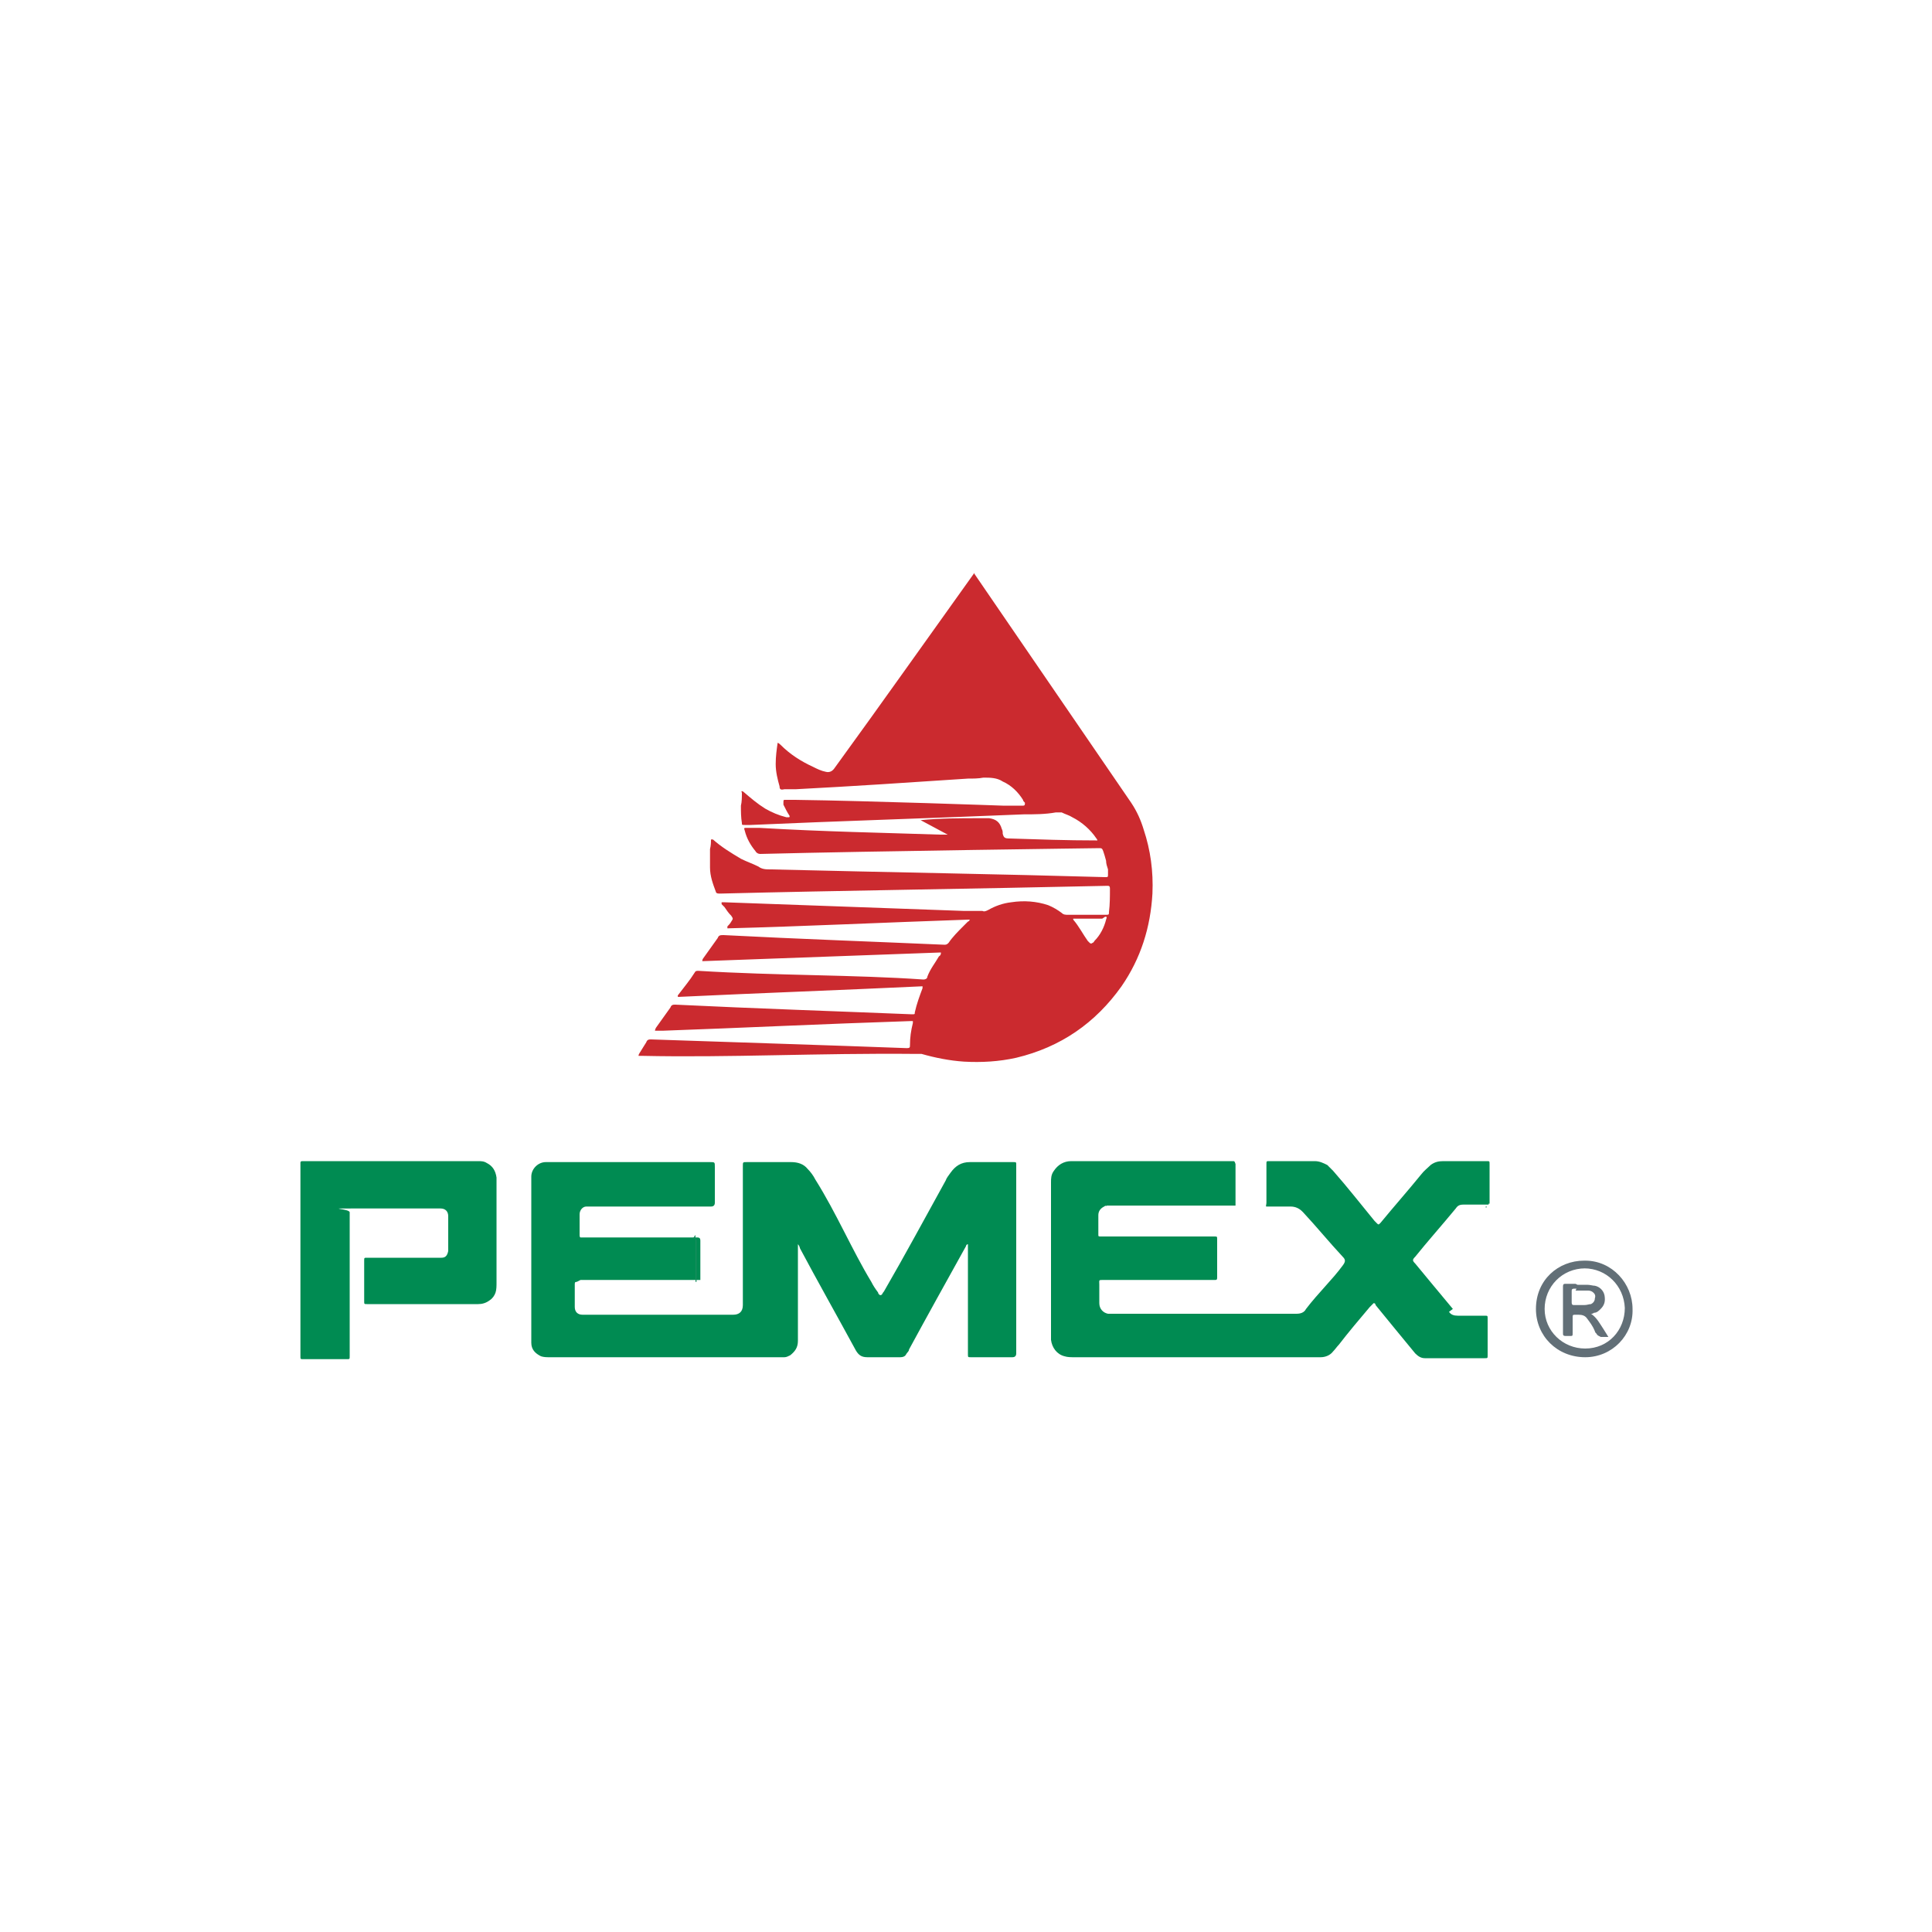 <?xml version="1.0" encoding="UTF-8"?>
<svg xmlns="http://www.w3.org/2000/svg" xmlns:svg="http://www.w3.org/2000/svg" xmlns:rdf="http://www.w3.org/1999/02/22-rdf-syntax-ns#" xmlns:dc="http://purl.org/dc/elements/1.1/" xmlns:cc="http://creativecommons.org/ns#" version="1.1" viewBox="0 0 200 200">
  <defs>
    <style>
      .cls-1 {
        fill: #cb2a2f;
      }

      .cls-2 {
        fill: #097a4d;
      }

      .cls-3 {
        fill: #077e4e;
      }

      .cls-4 {
        fill: #dd7679;
      }

      .cls-5 {
        fill: #198d5d;
      }

      .cls-6 {
        fill: #626f77;
      }

      .cls-7 {
        fill: #008b52;
      }

      .cls-8 {
        fill: #077d4e;
      }
    </style>
  </defs>
  <!-- Generator: Adobe Illustrator 28.6.0, SVG Export Plug-In . SVG Version: 1.2.0 Build 709)  -->
  <g>
    <g id="Capa_1">
      <path id="path59" class="cls-1" d="M100.8,59.4c-4.3,6-9.6,13.5-14.4,20.1-.2.3-.5.5-.9.4-.5-.1-.9-.3-1.3-.5-1.3-.6-2.4-1.3-3.4-2.3,0,0-.2-.2-.3-.2-.1.7-.2,1.4-.2,2.2,0,.8.2,1.6.4,2.3,0,.3.1.4.5.3,0,0,.1,0,.2,0,.3,0,.6,0,1,0,5.8-.3,11.8-.7,17.8-1.1.5,0,1.1,0,1.6-.1.7,0,1.4,0,2,.4.9.4,1.6,1.1,2.1,1.9,0,.1.1.2.2.3,0,.2,0,.3-.2.3s-.6,0-.9,0c-.4,0-.8,0-1.2,0,0,0-13.9-.5-21.5-.6-.3,0-.7,0-1,0-.2,0-.2,0-.2.3,0,0,0,.1,0,.2.2.4.4.8.6,1.1,0,0,.1.1,0,.2-.1,0-.2,0-.3,0-.8-.2-1.5-.5-2.2-.9-.8-.5-1.5-1.1-2.2-1.7,0,0-.1-.1-.2-.1-.1,0,0,.1,0,.2,0,.4,0,.9-.1,1.3,0,.6,0,1.2.1,1.8,0,.2,0,.2.3.2.2,0,.4,0,.6,0,8.9-.4,18.8-.7,28.3-1.1,1.1,0,2.2,0,3.3-.2.2,0,.4,0,.6,0,.4.2.8.3,1.1.5,1,.5,1.9,1.3,2.5,2.2,0,0,.1.1.1.2,0,0-.2,0-.2,0-2.9,0-5.8-.1-8.9-.2-.5,0-.6-.1-.7-.5,0-.2,0-.3-.1-.5-.2-.7-.6-1-1.3-1.1-.4,0-.7,0-1.1,0-1.9,0-3.9,0-6,.2,0,0,0,0,0,0,.9.5,1.9,1,2.8,1.5,0,0,0,0,0,0-.3,0-.5,0-.8,0-6-.2-11.9-.3-18.7-.7-.4,0-.9,0-1.3,0-.3,0-.3,0-.2.3.2.8.6,1.5,1.1,2.1.1.2.3.3.5.3,11.7-.3,35.1-.6,35.1-.6.2,0,.3,0,.4.3.1.3.2.6.3,1,0,.3.1.6.2.9,0,.2,0,.3,0,.5,0,.3,0,.3-.3.3-10.3-.3-22.4-.5-34.6-.8-.5,0-.9,0-1.3-.3-.6-.3-1.2-.5-1.8-.8-1-.6-2-1.2-2.9-2,0,0,0,0-.2,0,0,.3,0,.6-.1,1,0,.6,0,1.3,0,1.9,0,.9.3,1.7.6,2.5,0,.1.1.2.3.2,0,0,.2,0,.3,0,11.8-.3,26.6-.5,39.9-.8.2,0,.3,0,.3.3,0,.8,0,1.6-.1,2.4,0,.3,0,.3-.4.3s-.8,0-1.3,0c-.8,0-1.7,0-2.5,0-.3,0-.5,0-.7-.2-.4-.3-.9-.6-1.4-.8-1.2-.4-2.5-.5-3.8-.3-.9.1-1.7.4-2.4.8-.2.1-.4.2-.6.1-.6,0-1.3,0-1.9,0-8.3-.3-16.8-.6-24.9-.9,0,0-.2,0-.2,0,0,0,0,.2,0,.2,0,0,.2.2.3.3.2.3.4.6.7.9.2.3.2.3,0,.6-.1.2-.3.4-.4.5,0,.1,0,.2,0,.2,0,0,0,0,.1,0,7.7-.2,16-.6,24.8-.9,0,0,.1,0,.2,0,0,0-.1.2-.2.2-.2.2-.3.3-.5.5-.5.5-1.1,1.1-1.5,1.7-.1.1-.2.2-.4.2-6.8-.3-15.2-.6-22.9-1-.3,0-.5,0-.6.3-.5.7-1,1.4-1.5,2.1,0,0-.1.1-.1.3,8.2-.3,16.5-.6,24.7-.9,0,0,0,.1,0,.1,0,0,0,.2-.2.3-.4.7-.9,1.3-1.2,2.1,0,.2-.2.3-.4.3-7.1-.5-15.2-.4-23.3-.9-.2,0-.3,0-.4.2-.5.8-1.1,1.5-1.7,2.3,0,0-.1.1,0,.2,8.4-.4,16.8-.7,25.3-1.1,0,0,0,.2,0,.2-.3.8-.6,1.6-.8,2.5,0,.2,0,.2-.3.2-7.3-.3-16.3-.6-24.5-1-.2,0-.4,0-.5.3-.5.7-1,1.4-1.5,2.1,0,0-.1.2-.1.3.3,0,.5,0,.8,0,8.4-.3,16.5-.7,25.7-1,0,0,.2,0,.2,0,0,0,0,.1,0,.2-.2.8-.3,1.5-.3,2.3h0c0,.2,0,.3-.3.3,0,0,0,0-.1,0-8-.3-17.7-.6-26.4-.9-.2,0-.4,0-.5.3-.2.3-.3.5-.5.8-.1.2-.3.4-.3.6,0,0,.2,0,.3,0,9.2.2,18.2-.3,28.4-.2.2,0,.4,0,.6,0,1.4.4,2.9.7,4.4.8,1.8.1,3.6,0,5.4-.4,4.6-1.1,8.2-3.6,10.9-7.4,2-2.9,3-6.1,3.2-9.6.1-2.3-.2-4.5-.9-6.6-.3-1-.7-1.9-1.3-2.8l-16.3-23.8ZM114.4,94.9c.2,0,.2,0,.1.3-.2.8-.6,1.6-1.2,2.2,0,0-.1.2-.2.2-.1.1-.2.1-.3,0s-.1-.1-.2-.2c-.5-.7-.9-1.5-1.5-2.2,0,0,0,0,0,0,0,0,0-.1,0-.1.1,0,.3,0,.4,0,.4,0,.8,0,1.2,0h0c.5,0,1,0,1.4,0,0,0,0,0,0,0h0Z"/>
      <path id="path61" class="cls-7" d="M59.7,132.7c-.1,0-.2,0-.2.2,0,.8,0,1.6,0,2.4,0,.5.3.8.8.8.1,0,.2,0,.4,0h15.2c.6,0,1-.3,1-1,0-.2,0-.4,0-.6v-13.8c0-.4,0-.4.4-.4,1.5,0,3.1,0,4.6,0,.7,0,1.3.2,1.7.7.3.3.6.7.8,1.1,2.2,3.5,3.8,7.3,5.8,10.6.2.4.4.7.7,1.1,0,0,0,.1.1.2.1.1.2.1.3,0,0,0,.1-.2.2-.3,2.2-3.8,4.3-7.7,6.4-11.5.1-.3.3-.5.5-.8.5-.7,1.1-1.1,2-1.1.9,0,1.8,0,2.8,0h1.7c.3,0,.3,0,.3.3v19.5q0,.4-.4.4h-4.3c-.3,0-.3,0-.3-.3,0,0,0-.1,0-.2v-10.9c0-.1,0-.2,0-.3-.1,0-.2.1-.2.2-2,3.6-4,7.2-5.9,10.7,0,.2-.2.3-.3.5-.1.2-.3.3-.6.3-.1,0-.2,0-.4,0-1,0-2,0-3,0-.6,0-.9-.2-1.2-.7-1.9-3.5-4.1-7.4-5.8-10.6,0-.1-.1-.3-.2-.4,0,0,0,0,0,0,0,0,0,0,0,0,0,0,0,.1,0,.2,0,3.3,0,6.5,0,9.8,0,.7-.3,1.1-.8,1.5-.2.1-.4.2-.6.2-.2,0-.5,0-.7,0-8,0-16,0-23.6,0-.3,0-.6,0-.9-.1-.6-.3-1-.7-1-1.4,0-.2,0-.4,0-.6v-16.1c0-.2,0-.3,0-.5,0-.8.7-1.5,1.5-1.5,5.7,0,12,0,17,0,.5,0,.5,0,.5.5,0,1.2,0,2.5,0,3.7h0q0,.4-.4.4c-4.2,0-8.7,0-12.5,0-.1,0-.3,0-.4,0-.4,0-.7.4-.7.8,0,.7,0,1.4,0,2.1,0,.1,0,.3.1.3.1,0,.2,0,.4,0h11.7q.3,0,.3.3v3.8c0,0,0,.2,0,.3h0c0,0-.2,0-.3,0h-11.8c0,0-.2,0-.3,0h0Z"/>
      <path id="path63" class="cls-7" d="M150,135.8c.2.3.5.4.9.4.9,0,1.9,0,2.8,0,.3,0,.3,0,.3.3,0,1.3,0,2.6,0,3.8,0,.3,0,.3-.3.3h-5.6c-.2,0-.4,0-.6,0-.4,0-.7-.2-1-.5-1.4-1.7-2.8-3.4-4.1-5,0,0,0-.2-.2-.2-.1.1-.3.3-.4.4-1.1,1.3-2.2,2.6-3.2,3.9-.2.2-.4.5-.6.7-.3.4-.8.6-1.3.6-.2,0-.3,0-.5,0h-25c-.3,0-.7,0-1-.1-.8-.2-1.3-.9-1.4-1.7,0,0,0-.1,0-.2,0-5.4,0-10.8,0-16.1,0-.4,0-.8.3-1.2.4-.6,1-1,1.8-1,5.8,0,11.1,0,16.6,0h.1c.2,0,.2,0,.3.3,0,.2,0,.4,0,.5,0,.9,0,1.9,0,2.8,0,.3,0,.5,0,.8,0,0,0,.1,0,.2-.3,0-.6,0-.9,0-4,0-8,0-12,0-.1,0-.3,0-.4,0,0,0-.2,0-.3.1-.4.2-.6.5-.6.9,0,.7,0,1.3,0,2,0,.2,0,.2.3.2,4,0,8,0,11.7,0,.3,0,.3,0,.3.3v3.9h0c0,.2,0,.3-.2.3,0,0-.2,0-.2,0-3.8,0-7.6,0-11.4,0-.5,0-.4,0-.4.5,0,.6,0,1.2,0,1.9,0,.6.4,1,.9,1.1.2,0,.4,0,.6,0,6.8,0,18.9,0,18.9,0,.4,0,.8-.1,1-.5,1.3-1.7,2.7-3,3.8-4.5.3-.4.3-.6,0-.9-1.4-1.5-2.7-3.1-4.1-4.6,0,0,0,0-.1-.1-.3-.3-.7-.5-1.2-.5-.8,0-1.6,0-2.4,0s-.2,0-.2,0c.3,0,.6,0,1,0,.7,0,1.4,0,1.9,0-.8,0-1.8,0-2.8,0-.1,0,0-.2,0-.4,0-1.3,0-2.6,0-4,0-.3,0-.3.3-.3h4.7c.5,0,.9.2,1.3.4.2.2.4.4.6.6,1.5,1.7,2.9,3.5,4.3,5.2,0,0,.1.1.2.2.2.2.2.2.4,0,1.4-1.7,2.9-3.4,4.2-5,.3-.4.7-.7,1-1,.4-.3.8-.4,1.3-.4h4.5c.3,0,.3,0,.3.3,0,1.4,0,2.8,0,4.1,0,0-.2,0-.3,0h-2.6s0,0,0,0c.8,0,1.7,0,2.5,0,.1,0,.2,0,.3,0,0,0,0,0,0,.1,0,0,0,0-.1,0-.8,0-1.7,0-2.5,0-.4,0-.6.1-.8.4-1.4,1.7-3,3.5-4.2,5-.3.3-.3.4,0,.7,1.4,1.7,2.4,2.9,3.9,4.7h0Z"/>
      <path id="path65" class="cls-7" d="M31.1,130.4c0-3.4,0-6.4,0-9.6,0-.1,0-.2,0-.4,0-.1,0-.2.2-.2.2,0,.4,0,.6,0,6.2,0,11.8,0,17.6,0,.3,0,.6,0,.9.2.6.3.9.8,1,1.5,0,0,0,.2,0,.3v10.6c0,.3,0,.7-.1,1-.1.3-.3.6-.6.8-.4.3-.8.4-1.2.4-3.8,0-7.7,0-11.5,0h0c-.3,0-.3,0-.3-.3v-4.2c0-.3,0-.3.3-.3,2.4,0,4.9,0,7.3,0s.3,0,.4,0c.4,0,.6-.2.7-.7,0-1.2,0-2.4,0-3.6,0-.5-.3-.8-.8-.8-3.3,0-5.8,0-9,0s-.4,0-.4.4c0,3.7,0,7.4,0,11.1,0,1.3,0,2.6,0,3.8,0,.3,0,.3-.3.3h-4.5c-.3,0-.3,0-.3-.3v-9.9h0Z"/>
      <path id="path67" class="cls-6" d="M164,130.5c-2.7,0-5,2-5,5,0,2.8,2.2,5,5.1,5,2.8,0,5-2.3,4.9-5,0-2.6-2.1-5-4.9-5ZM164,131.3c2.3,0,4.1,1.8,4.2,4.1,0,2.3-1.7,4.2-4.1,4.2-2.3,0-4.2-1.8-4.2-4.1,0-2.3,1.8-4.2,4.2-4.2Z"/>
      <path id="path69" class="cls-8" d="M114.5,124.9c0,0,0-.1.1-.1h.3c4.2,0,8.3,0,12.5,0,.2,0,.4,0,.4-.2,0,0,0,.2,0,.2,0,0,0,0-.1,0,0,0-.2,0-.2,0h-11.8c-.4,0-.8,0-1.2,0h0Z"/>
      <path id="path71" class="cls-5" d="M72,132.7c0-1.4,0-2.7,0-4.1s0-.4-.4-.4c-3.9,0-7.8,0-11.6,0-.1,0-.2,0-.3,0,.1,0,.2,0,.3,0h11.7c.4,0,.4,0,.4.4,0,1.2,0,2.4,0,3.6,0,.2,0,.3,0,.5h0Z"/>
      <path id="path73" class="cls-5" d="M59.7,132.7c0,0,.2,0,.3,0h11.7c0,0,.2,0,.3,0,0,0-.2,0-.3,0-3.9,0-7.8,0-11.8,0,0,0-.2,0-.3,0Z"/>
      <path id="path75" class="cls-3" d="M153.8,124.9h-2.9c0,0,.2,0,.3,0,.7,0,1.4,0,2,0s.5,0,.7,0c0,.1,0,.1-.1.1Z"/>
      <path id="path79" class="cls-4" d="M86.5,79.1c0,0,0,0,0,0,0,0,0,0,0,0,0,0,0,0,0-.1,0,0,0,0,0,0h0Z"/>
      <path id="path81" class="cls-7" d="M147.7,132.9h0s0,0,0,0,0,0,0,0h0Z"/>
      <path id="path85" class="cls-2" d="M130.9,124.9c0,0,.1,0,.2,0h2.8s0,0,.1,0c-1.1,0-2.1,0-3.2,0,0,0,0,0,0,0Z"/>
      <path id="path89" class="cls-6" d="M163.1,132.9c-.3,0-.7,0-1,0-.2,0-.3,0-.3.3,0,1.6,0,3.2,0,4.8,0,.2,0,.3.3.3.1,0,.2,0,.4,0,.3,0,.3,0,.3-.3,0-.4,0-.8,0-1.2s0-.4,0-.5c0-.1,0-.2.2-.2.1,0,.3,0,.4,0,.4,0,.7.1.9.4.3.4.6.8.8,1.3,0,.1.1.2.2.3,0,.1.2.2.4.3.3,0,.5,0,.8,0-.2-.3-.3-.5-.5-.8-.4-.6-.7-1.2-1.3-1.6.1,0,.2,0,.3-.1.3,0,.5-.2.7-.4.4-.4.5-.8.4-1.4-.1-.5-.5-.9-1-1-.2,0-.5-.1-.8-.1-.4,0-.7,0-1,0h0ZM163.1,133.6c.2,0,.3,0,.6,0,.1,0,.3,0,.6,0,.2,0,.3,0,.5.1.3.2.4.4.3.7,0,.3-.2.5-.4.6-.2,0-.4.1-.7.1-.3,0-.7,0-1,0-.2,0-.3,0-.3-.3,0-.4,0-.7,0-1.1,0-.2,0-.3.3-.3,0,0,.1,0,.2,0Z"/>
    </g>
  </g>
</svg>
